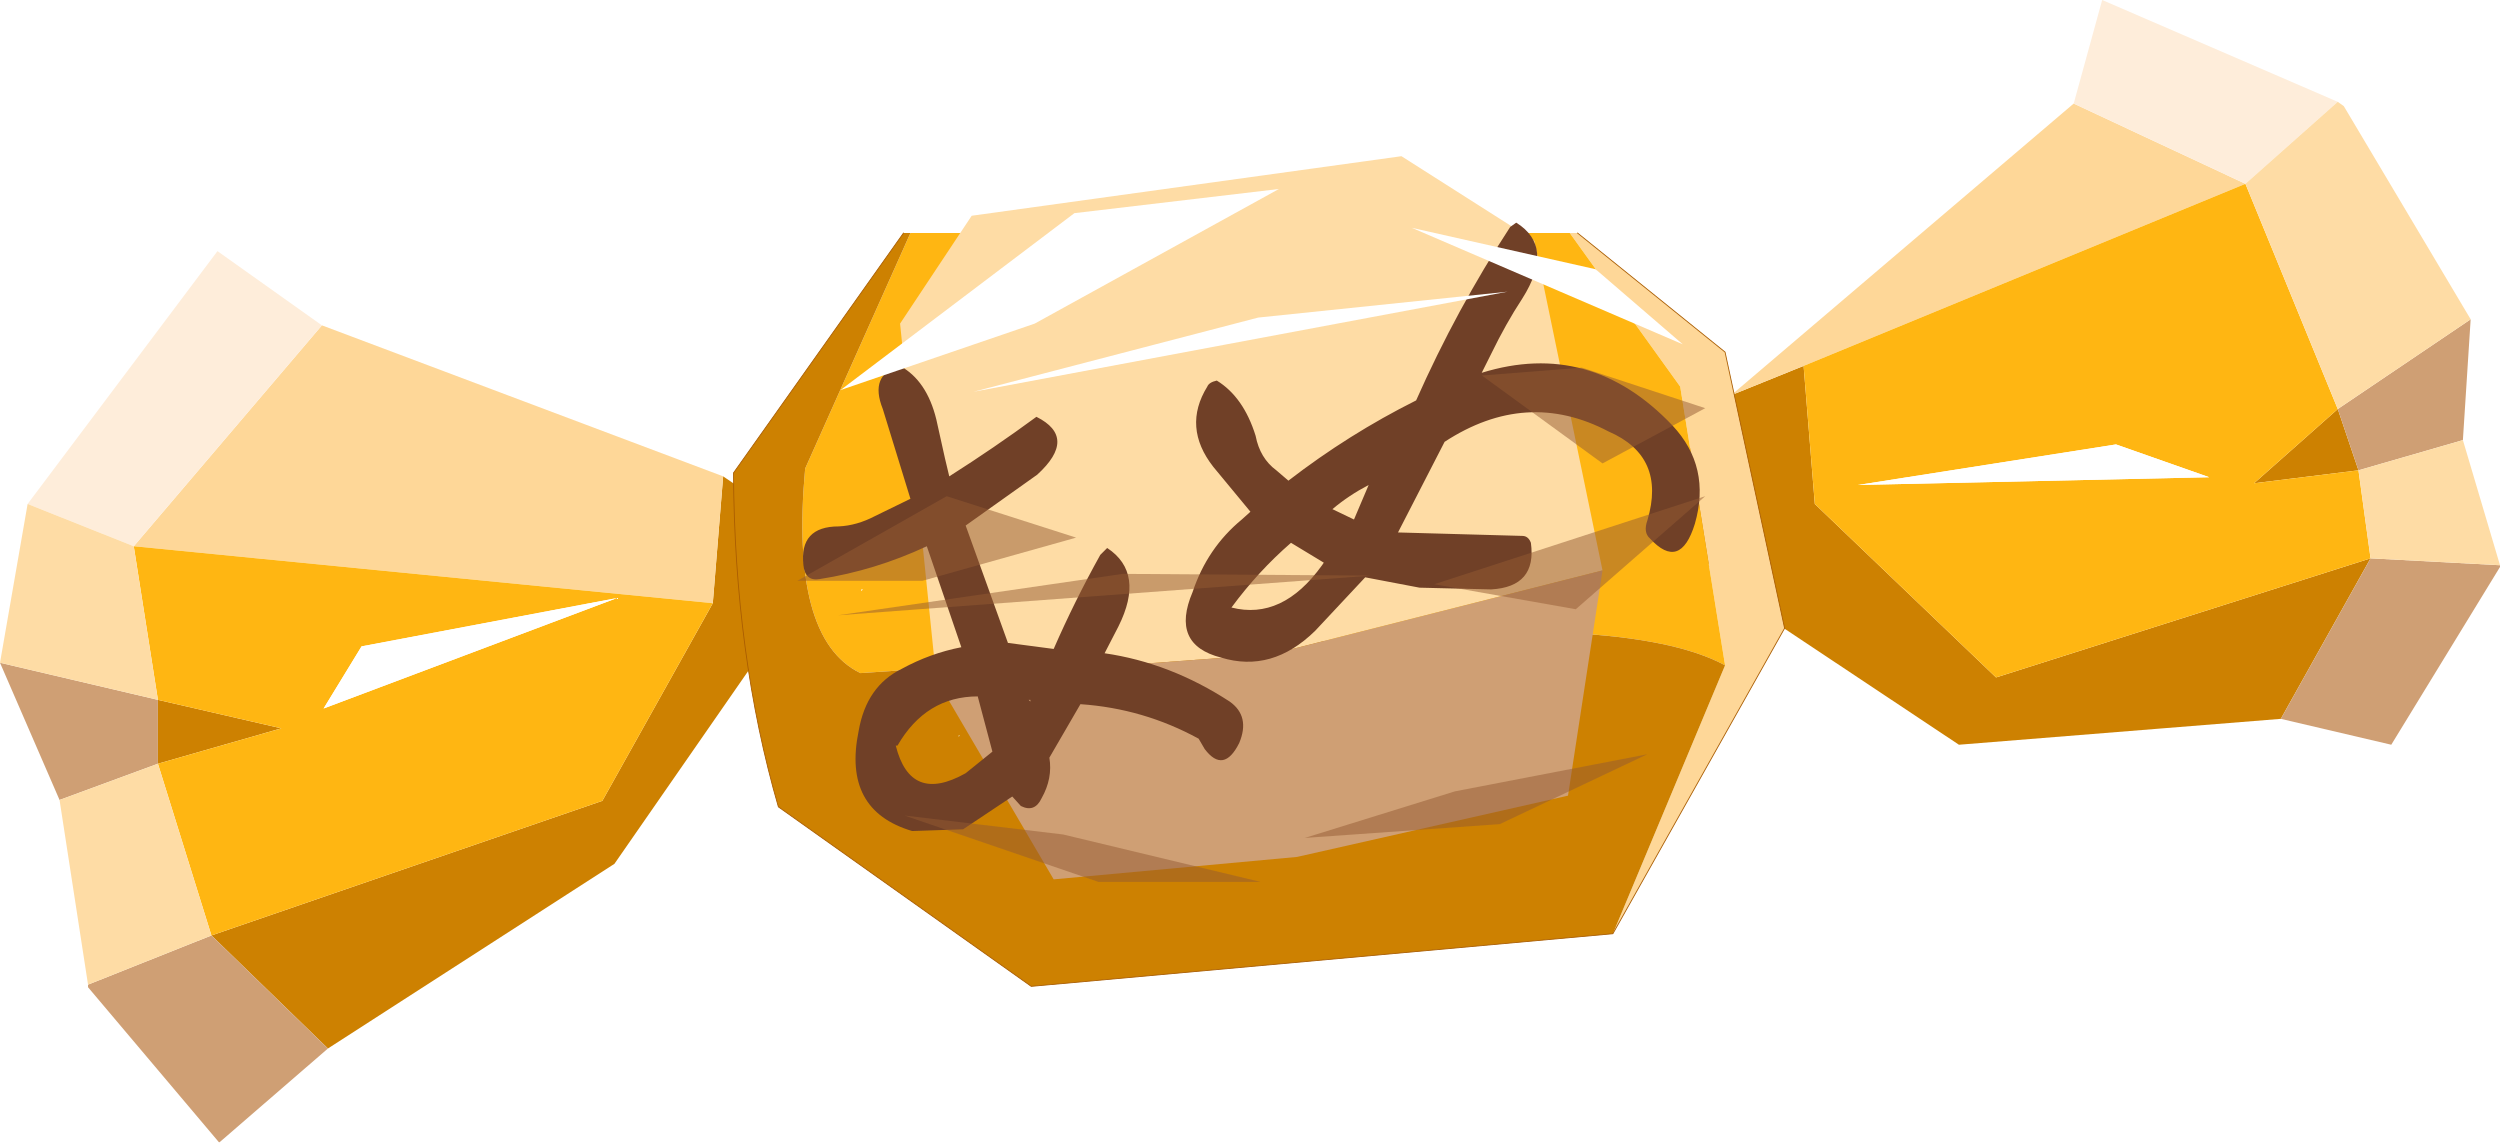 <?xml version="1.0"?>
<svg xmlns="http://www.w3.org/2000/svg" xmlns:xlink="http://www.w3.org/1999/xlink" width="144.85px" height="66.2px"><g transform="matrix(1, 0, 0, 1, -203.05, -167.35)"><use xlink:href="#object-0" width="144.85" height="66.2" transform="matrix(1, 0, 0, 1, 203.05, 167.35)" filter="url(#filter-object-0)"/></g><defs><g transform="matrix(1, 0, 0, 1, 0, 0)" id="object-0"><use xlink:href="#object-1" width="144.85" height="66.2" transform="matrix(1, 0, 0, 1, 0, 0)"/></g><g transform="matrix(1, 0, 0, 1, 0, 0)" id="object-1"><path fill-rule="evenodd" fill="#cd8101" stroke="none" d="M100.3 22.9L104.5 21.2L105.15 29.2L115.65 39.25L137.35 32.35L132.15 41.65L113.5 43.15L99.6 33.9L96.5 27.75L100.3 22.9M136.65 27.25L130.6 28L135.45 23.7L136.65 27.25M41.9 27.6L46.45 30.7L44.55 37.15L35.6 50.05L19 60.75L12.25 54.2L34.9 46.4L41.3 34.95L41.9 27.6M9.15 44.25L9.15 40.55L16.3 42.2L9.15 44.25"/><path fill-rule="evenodd" fill="#fed798" stroke="none" d="M104.5 21.2L100.3 22.9L120.15 6L130.1 10.65L104.5 21.2M7.75 31.65L18.65 18.85L41.9 27.6L41.3 34.95L7.75 31.65"/><path fill-rule="evenodd" fill="#cf9f74" stroke="none" d="M132.15 41.65L137.35 32.35L144.85 32.75L144.85 32.85L138.55 43.15L132.15 41.65M143.15 18.5L142.7 25.5L136.65 27.25L135.45 23.7L143.15 18.5M19 60.75L12.7 66.2L5.1 57.2L5.1 57.05L12.25 54.2L19 60.75M3.45 46.35L0 38.4L9.15 40.55L9.15 44.25L3.45 46.35"/><path fill-rule="evenodd" fill="#ffb612" stroke="none" d="M137.35 32.35L115.65 39.25L105.15 29.2L104.5 21.2L130.1 10.65L135.45 23.7L130.6 28L136.65 27.25L137.35 32.35M107.65 28.1L128 27.65L122.6 25.75L107.65 28.1M41.3 34.95L34.9 46.4L12.25 54.2L9.15 44.25L16.3 42.2L9.15 40.55L7.75 31.65L41.3 34.95M18.75 41.05L35.75 34.65L20.95 37.45L18.75 41.05"/><path fill-rule="evenodd" fill="#feedda" stroke="none" d="M130.1 10.65L120.15 6L121.8 0L135.45 5.9L130.1 10.65M1.6 29.2L12.6 14.55L18.65 18.85L7.75 31.65L1.6 29.2"/><path fill-rule="evenodd" fill="#fedca5" stroke="none" d="M130.1 10.65L135.45 5.9L135.8 6.15L143.15 18.5L135.45 23.7L130.1 10.65M142.7 25.5L144.85 32.75L137.35 32.35L136.65 27.25L142.7 25.5M1.6 29.2L7.75 31.65L9.15 40.55L0 38.4L1.6 29.2M5.1 57.05L3.45 46.35L9.15 44.25L12.25 54.2L5.1 57.05"/><path fill-rule="evenodd" fill="#ffffff" stroke="none" d="M107.65 28.1L122.6 25.75L128 27.65L107.65 28.1M18.75 41.05L20.95 37.45L35.75 34.65L18.75 41.05"/><path fill-rule="evenodd" fill="#fed798" stroke="none" d="M90.95 13.5L91.4 13.5L99.95 20.4L103.4 36.4L93.45 54.1L99.95 38.55L97.35 22.4L90.95 13.5"/><path fill-rule="evenodd" fill="#ffb612" stroke="none" d="M90.95 13.5L97.35 22.4L99.95 38.55Q94.25 35.45 75.3 37.25L49.85 39Q45.75 37 46.65 27.15L52.75 13.5L90.95 13.5M49.9 34.15L49.9 34.25L50 34.15L49.9 34.15M53.45 38.75L53.3 38.75L53.45 38.75"/><path fill-rule="evenodd" fill="#cd8101" stroke="none" d="M99.95 38.55L93.45 54.1L59.75 57.15L45.1 46.75Q42.55 37.95 42.5 27.4L52.35 13.5L52.75 13.5L46.65 27.15Q45.75 37 49.85 39L75.3 37.25Q94.25 35.45 99.95 38.55M55.6 42.6L55.55 42.6L55.55 42.7L55.6 42.6"/><path fill="none" stroke="#a95c01" stroke-width="0.05" stroke-linecap="round" stroke-linejoin="round" d="M93.45 54.1L103.4 36.4L99.95 20.4L91.4 13.5M52.35 13.5L42.5 27.4Q42.55 37.95 45.1 46.75L59.75 57.15L93.45 54.1"/><path fill-rule="evenodd" fill="#fedca5" stroke="none" d="M54.25 39.35L52.15 18.75L56.3 12.5L81.2 9.05L88.9 13.95L92.85 33.05L73.7 37.9L54.25 39.35"/><path fill-rule="evenodd" fill="#cf9f74" stroke="none" d="M92.85 33.05L90.85 46.1L75.15 49.65L61.05 50.95L54.25 39.35L73.7 37.9L92.85 33.05"/><path fill-rule="evenodd" fill="#704027" stroke="none" d="M88.2 17.3Q87.25 18.75 86.4 20.5L85.85 21.6Q92.15 19.65 96.9 24.65Q99.15 27.05 98.2 30.35Q97.35 33.1 95.6 31.2Q95.2 30.85 95.45 30.15Q96.55 26.45 93.2 25Q88.45 22.5 83.7 25.6L81 30.85L88.2 31.05Q88.55 31.05 88.7 31.45Q89.05 34 86.4 34.15L82.25 34.05L79.1 33.45L76.2 36.55Q73.7 39 70.75 38.1Q67.8 37.35 69.1 34.3Q69.95 31.75 71.95 30.1L72.45 29.65L70.3 27.05Q68.5 24.75 69.95 22.4Q70.05 22.15 70.5 22.05Q72.05 23 72.75 25.25Q73 26.55 73.95 27.25L74.65 27.85Q78.15 25.15 82.05 23.2Q84.4 17.9 87.5 13.15L87.85 12.9Q90.1 14.3 88.2 17.3M77.2 29.5L78.45 30.1L79.3 28.1Q78.15 28.7 77.2 29.5M76.7 32.6L74.8 31.45Q72.9 33.1 71.35 35.2Q74.3 35.95 76.6 32.75L76.7 32.6M52.15 21.2Q53.7 22.05 54.25 24.3L54.75 26.55L55 27.6Q57.6 25.95 60.05 24.15Q62.45 25.35 60.1 27.5L55.95 30.45L58.4 37.25L61.05 37.6Q62.25 34.85 63.75 32.15L64.15 31.75Q66.35 33.2 64.8 36.3L64 37.85Q67.8 38.4 71.25 40.65Q72.45 41.5 71.8 43.05Q70.9 44.85 69.8 43.4L69.45 42.8Q66.25 41.05 62.6 40.8L60.8 43.9Q61 45.1 60.35 46.25Q59.95 47.1 59.15 46.7L58.65 46.15L55.8 48.05L52.85 48.15Q48.8 46.95 49.75 42.35Q50.2 39.75 52.25 38.75Q53.9 37.85 55.7 37.5L53.7 31.65Q50.7 33.05 47.5 33.55Q46.65 33.7 46.55 32.75Q46.3 30.5 48.6 30.5Q49.65 30.45 50.7 29.9L52.75 28.9L51.15 23.7Q50.35 21.7 52.15 21.2M59.7 40.65L59.7 40.55L59.6 40.55L59.7 40.65M56.65 40.35Q53.65 40.35 52 43.2L51.9 43.2Q52.75 46.6 55.95 44.8L57.5 43.55L56.65 40.35"/><path fill-rule="evenodd" fill="#ffffff" stroke="none" d="M81.8 13.2L92.45 15.6L97.5 19.95L81.8 13.2M48.7 22.6L62.25 12.35L74.1 10.95L59.95 18.75L48.7 22.6M72.9 18.4L87.35 16.9L56.4 22.7L72.9 18.4"/><path fill-rule="evenodd" fill="#945b33" fill-opacity="0.502" stroke="none" d="M83.1 33.85L98.8 28.75L91.3 35.3L83.1 33.85M85.85 21.75L85.95 21.75L91.65 21.3L98.8 23.65L92.85 26.85L85.85 21.75M54.85 28.75L62.35 31.15L53.45 33.65L46.2 33.65L54.85 28.75M65.05 33.25L79.45 33.35L48.55 35.65L65.05 33.25"/><path fill-rule="evenodd" fill="#feee98" stroke="none" d="M48.7 22.6L48.55 22.7L48.7 22.6"/><path fill-rule="evenodd" fill="#945b33" fill-opacity="0.502" stroke="none" d="M84.3 45.85L95.45 43.7L86.9 47.75L75.6 48.55L84.3 45.85M73.05 51.1L63.65 51.1L52.4 47.25L61.6 48.35L73.05 51.1"/></g></defs><filter id="filter-object-0" filterUnits="userSpaceOnUse"><feColorMatrix in="SourceGraphic" result="filter1" id="filter1" type="matrix" values="1.028 0.225 -0.253 0 0 -0.031 0.95 0.081 0 0 0.225 -0.169 0.944 0 0 0 0 0 1 0" color-interpolation-filters="sRGB"/></filter></svg>
